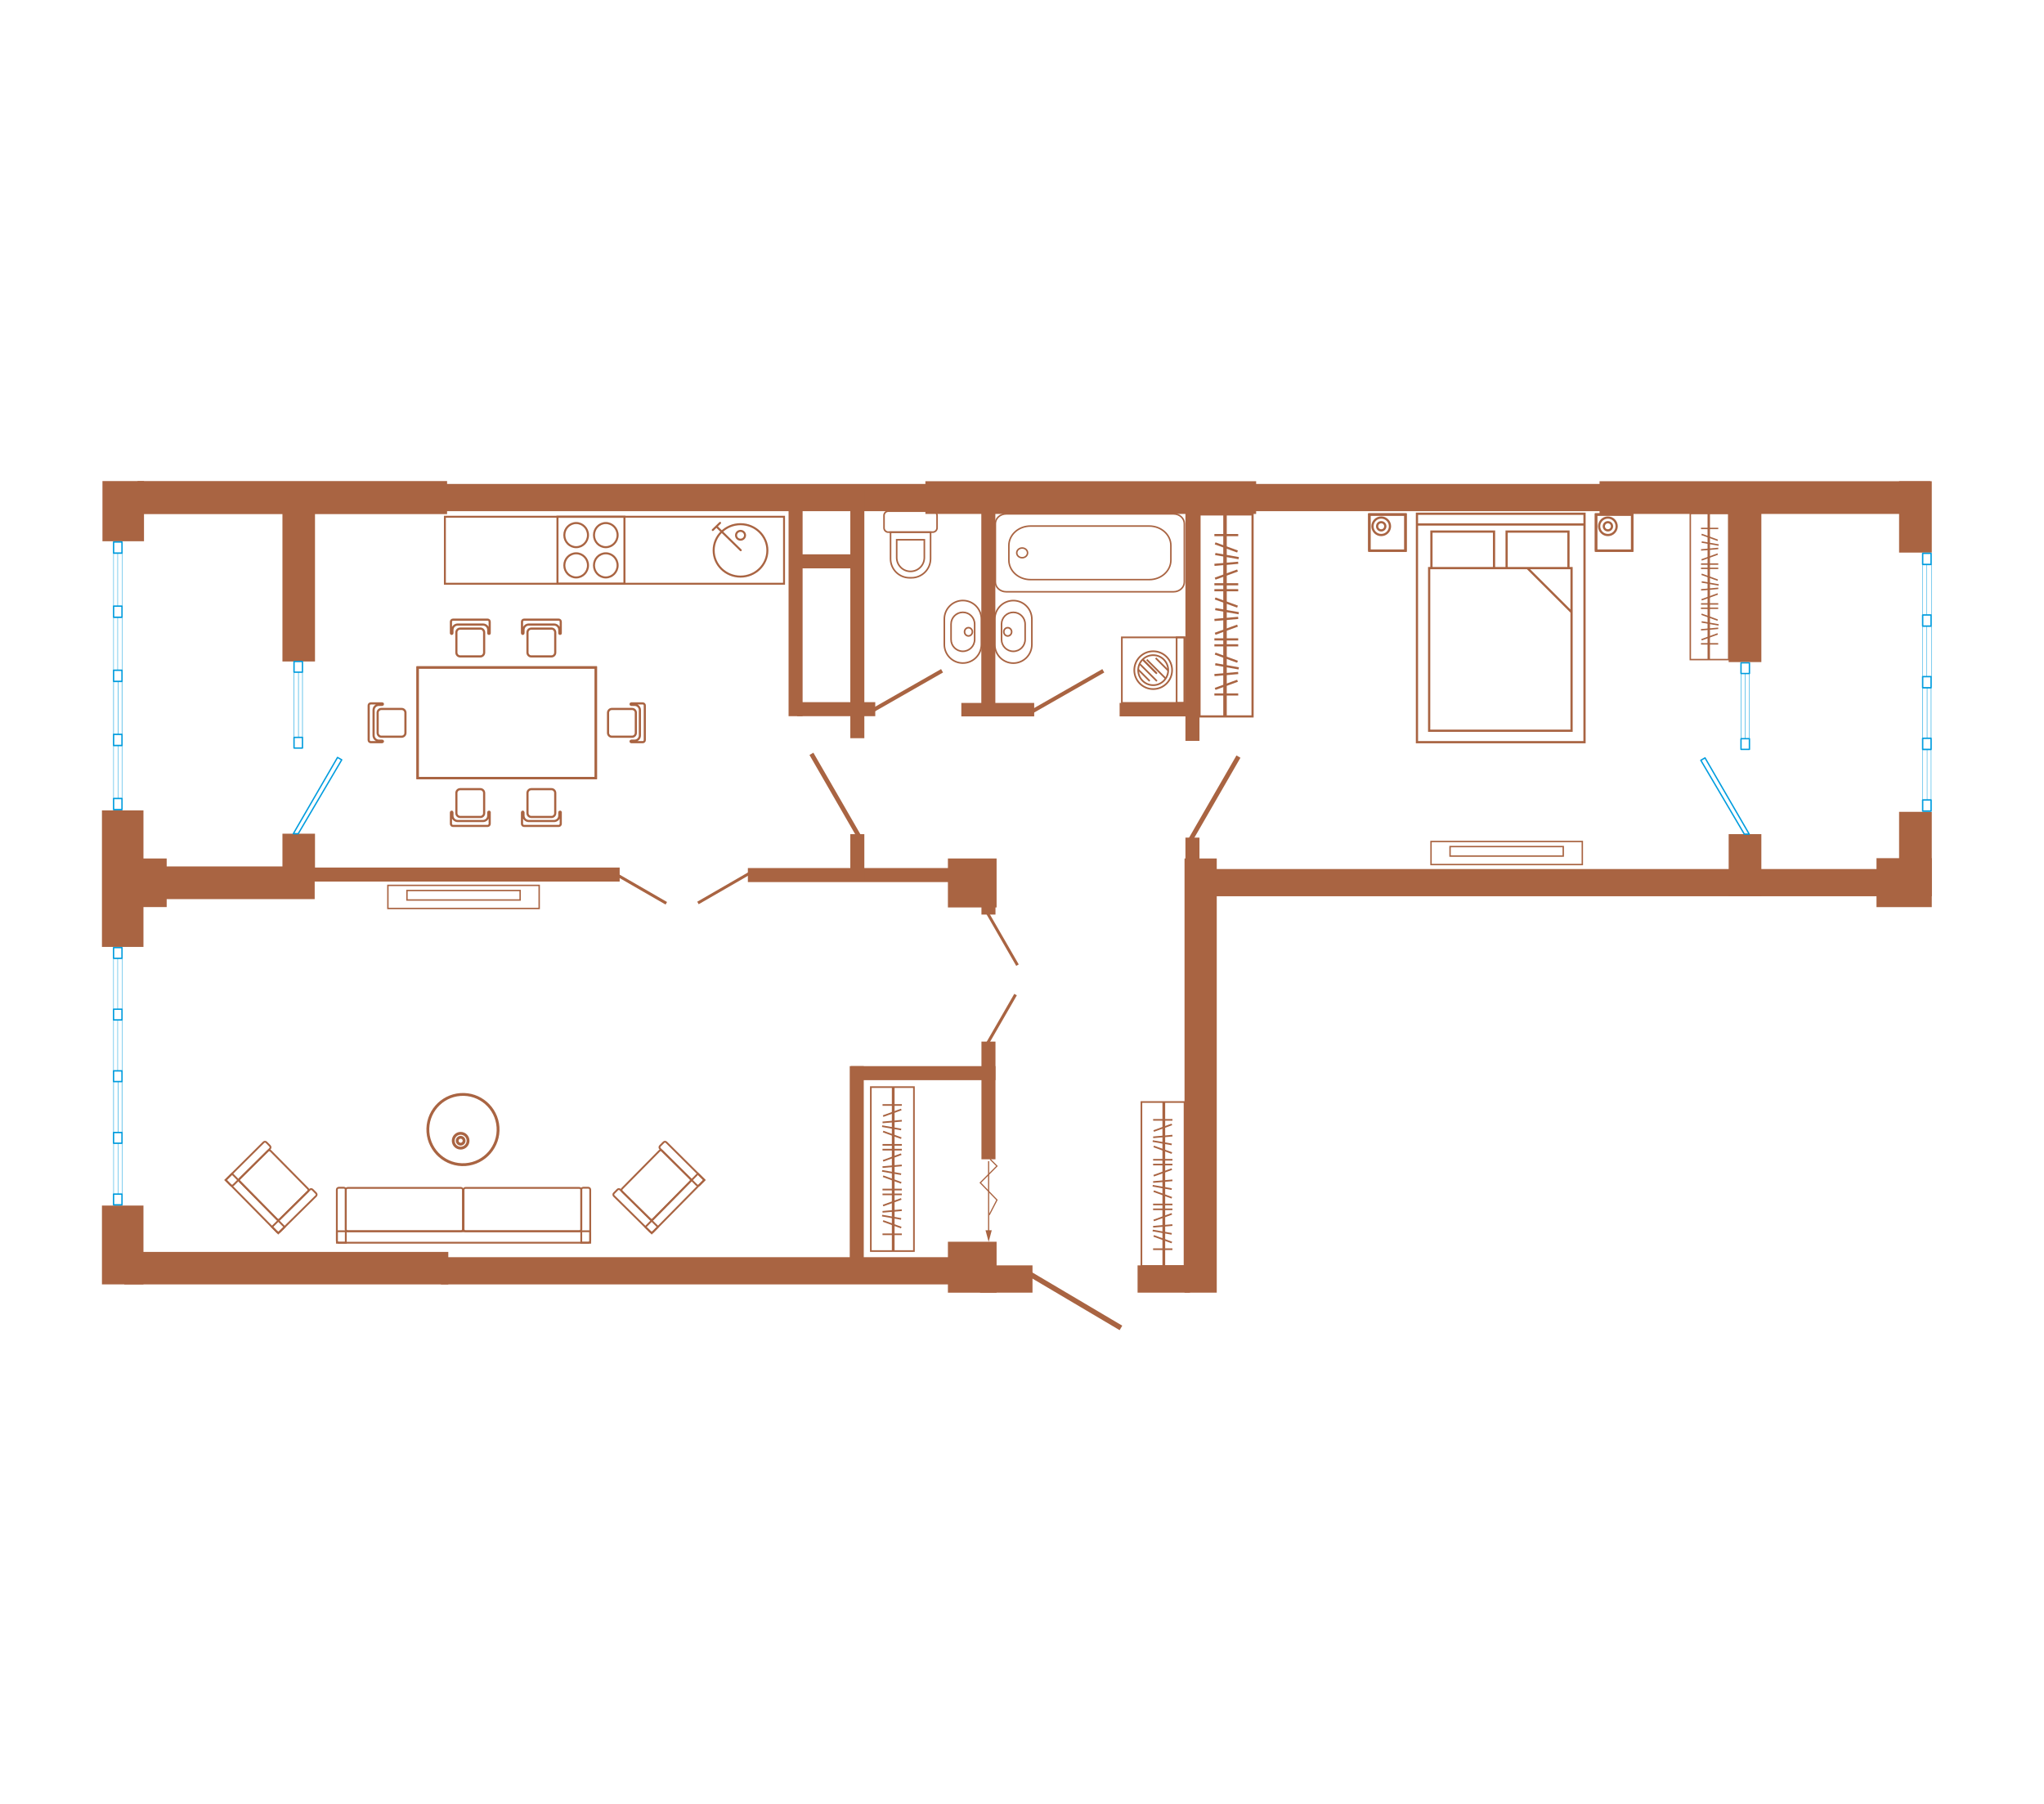 <?xml version="1.0" encoding="UTF-8"?> <svg xmlns="http://www.w3.org/2000/svg" width="1530" height="1350" viewBox="0 0 1530 1350" fill="none"> <rect width="1530" height="1350" fill="white"></rect> <g clip-path="url(#clip0_878_3030)"> <path d="M107.79 405.07L107.79 360L76.689 360L76.689 405.07L107.79 405.07Z" fill="#A96442"></path> <path d="M745.984 679.109L745.984 642.466L709.543 642.466L709.543 679.109L745.984 679.109Z" fill="#A96442"></path> <path d="M1446 678.882L1446 642.239L1404.62 642.239L1404.62 678.882L1446 678.882Z" fill="#A96442"></path> <path d="M745.984 967.421L745.984 929.285L709.543 929.285L709.543 967.421L745.984 967.421Z" fill="#A96442"></path> <path d="M107.385 708.642L107.385 606.481L76.284 606.481L76.284 708.642L107.385 708.642Z" fill="#A96442"></path> <path d="M107.385 961.221L107.385 902.208L76.284 902.208L76.284 961.221L107.385 961.221Z" fill="#A96442"></path> <path d="M124.77 678.831L124.77 642.466L90.025 642.466L90.025 678.831L124.77 678.831Z" fill="#A96442"></path> <path d="M235.788 652.842L235.788 623.917L211.418 623.917L211.418 652.842L235.788 652.842Z" fill="#A96442"></path> <path d="M235.788 495.033L235.788 370.224L211.418 370.224L211.418 495.033L235.788 495.033Z" fill="#A96442"></path> <path d="M910.777 967.396L910.777 642.466L886.66 642.466L886.66 967.396L910.777 967.396Z" fill="#A96442"></path> <path d="M772.859 967.396L772.859 946.974L733.609 946.974L733.609 967.396L772.859 967.396Z" fill="#A96442"></path> <path d="M890.759 967.396L890.759 946.974L851.51 946.974L851.51 967.396L890.759 967.396Z" fill="#A96442"></path> <path d="M334.659 384.749L334.659 360L102.931 360L102.931 384.749L334.659 384.749Z" fill="#A96442"></path> <path d="M695.549 382.548L695.549 362.176L330.863 362.176L330.863 382.548L695.549 382.548Z" fill="#A96442"></path> <path d="M1203.77 382.548L1203.77 362.176L926.214 362.176L926.214 382.548L1203.77 382.548Z" fill="#A96442"></path> <path d="M1432.26 670.733L1432.26 650.362L905.969 650.362L905.969 670.733L1432.26 670.733Z" fill="#A96442"></path> <path d="M718.678 961.221L718.678 940.85L330.078 940.85L330.078 961.221L718.678 961.221Z" fill="#A96442"></path> <path d="M745.123 808.373L745.123 797.871L636.915 797.871L636.915 808.373L745.123 808.373Z" fill="#A96442"></path> <path d="M713.592 660.13L713.592 649.628L559.807 649.628L559.807 660.13L713.592 660.13Z" fill="#A96442"></path> <path d="M463.846 659.751L463.846 649.249L233.839 649.249L233.839 659.751L463.846 659.751Z" fill="#A96442"></path> <path d="M600.777 535.978L600.777 370.578L590.275 370.578L590.275 535.978L600.777 535.978Z" fill="#A96442"></path> <path d="M640.533 425.34L640.533 414.838L596.728 414.838L596.728 425.34L640.533 425.34Z" fill="#A96442"></path> <path d="M655.16 535.979L655.16 525.477L596.728 525.477L596.728 535.979L655.16 535.979Z" fill="#A96442"></path> <path d="M646.986 552.453L646.986 366.403L636.484 366.403L636.484 552.453L646.986 552.453Z" fill="#A96442"></path> <path d="M646.986 659.371L646.986 624.271L636.484 624.271L636.484 659.371L646.986 659.371Z" fill="#A96442"></path> <path d="M646.556 948.948L646.556 797.871L636.054 797.871L636.054 948.948L646.556 948.948Z" fill="#A96442"></path> <path d="M745.148 867.589L745.148 779.499L734.646 779.499L734.646 867.589L745.148 867.589Z" fill="#A96442"></path> <path d="M897.845 650.893L897.845 626.853L887.343 626.853L887.343 650.893L897.845 650.893Z" fill="#A96442"></path> <path d="M897.845 554.452L897.845 380.22L887.343 380.22L887.343 554.452L897.845 554.452Z" fill="#A96442"></path> <path d="M745.047 528.539L745.047 380.22L734.545 380.22L734.545 528.539L745.047 528.539Z" fill="#A96442"></path> <path d="M745.148 684.449L745.148 674.276L734.646 674.276L734.646 684.449L745.148 684.449Z" fill="#A96442"></path> <path d="M892.607 536.13L892.607 526.059L838.072 526.059L838.072 536.13L892.607 536.13Z" fill="#A96442"></path> <path d="M774.124 536.13L774.124 526.059L719.589 526.059L719.589 536.13L774.124 536.13Z" fill="#A96442"></path> <path d="M335.57 961.221L335.57 936.902L93.036 936.902L93.036 961.221L335.57 961.221Z" fill="#A96442"></path> <path d="M235.56 672.884L235.56 648.413L82.281 648.413L82.281 672.884L235.56 672.884Z" fill="#A96442"></path> <path d="M940.258 384.623L940.258 360.152L692.689 360.152L692.689 384.623L940.258 384.623Z" fill="#A96442"></path> <path d="M1444.89 384.623L1444.89 360.152L1197.32 360.152L1197.32 384.623L1444.89 384.623Z" fill="#A96442"></path> <path d="M1318.43 495.489L1318.43 362.176L1293.96 362.176L1293.96 495.489L1318.43 495.489Z" fill="#A96442"></path> <path d="M1318.43 670.733L1318.43 624.246L1293.96 624.246L1293.96 670.733L1318.43 670.733Z" fill="#A96442"></path> <path d="M1446 670.759L1446 607.569L1421.53 607.569L1421.53 670.759L1446 670.759Z" fill="#A96442"></path> <path d="M1446 413.548L1446 360.152L1421.53 360.152L1421.53 413.548L1446 413.548Z" fill="#A96442"></path> <path d="M84.483 763.302L84.483 755.28C84.483 755.002 84.711 754.749 84.989 754.749L91.316 754.749C91.594 754.749 91.822 754.977 91.822 755.28L91.822 763.302C91.822 763.581 91.594 763.834 91.316 763.834L84.989 763.834C84.711 763.834 84.483 763.606 84.483 763.302ZM90.81 755.787L85.521 755.787L85.521 762.771L90.81 762.771L90.81 755.787Z" fill="#009CDE"></path> <path d="M84.483 717.195L84.483 709.173C84.483 708.895 84.711 708.642 84.989 708.642L91.316 708.642C91.594 708.642 91.822 708.869 91.822 709.173L91.822 717.195C91.822 717.473 91.594 717.726 91.316 717.726L84.989 717.726C84.711 717.726 84.483 717.499 84.483 717.195ZM90.81 709.679L85.521 709.679L85.521 716.664L90.81 716.664L90.81 709.679Z" fill="#009CDE"></path> <path d="M88.203 893.629L88.203 855.619C88.203 855.619 88.279 855.467 88.355 855.467C88.431 855.467 88.507 855.543 88.507 855.619L88.507 893.629C88.507 893.629 88.431 893.781 88.355 893.781C88.279 893.781 88.203 893.705 88.203 893.629ZM84.888 893.629L84.888 855.619C84.888 855.619 84.964 855.467 85.04 855.467C85.116 855.467 85.192 855.543 85.192 855.619L85.192 893.629C85.192 893.629 85.116 893.781 85.04 893.781C84.964 893.781 84.888 893.705 84.888 893.629ZM91.215 893.629L91.215 855.619C91.215 855.619 91.291 855.467 91.367 855.467C91.442 855.467 91.518 855.543 91.518 855.619L91.518 893.629C91.518 893.629 91.442 893.781 91.367 893.781C91.291 893.781 91.215 893.705 91.215 893.629Z" fill="#009CDE"></path> <path d="M84.483 901.677L84.483 893.654C84.483 893.376 84.711 893.123 84.989 893.123L91.316 893.123C91.594 893.123 91.822 893.351 91.822 893.654L91.822 901.677C91.822 901.955 91.594 902.208 91.316 902.208L84.989 902.208C84.711 902.208 84.483 901.98 84.483 901.677ZM90.81 894.161L85.521 894.161L85.521 901.145L90.81 901.145L90.81 894.161Z" fill="#009CDE"></path> <path d="M84.483 855.569L84.483 847.547C84.483 847.268 84.711 847.015 84.989 847.015L91.316 847.015C91.594 847.015 91.822 847.243 91.822 847.547L91.822 855.569C91.822 855.847 91.594 856.1 91.316 856.1L84.989 856.1C84.711 856.1 84.483 855.872 84.483 855.569ZM90.81 848.053L85.521 848.053L85.521 855.037L90.81 855.037L90.81 848.053Z" fill="#009CDE"></path> <path d="M84.483 809.436L84.483 801.414C84.483 801.135 84.711 800.882 84.989 800.882L91.316 800.882C91.594 800.882 91.822 801.11 91.822 801.414L91.822 809.436C91.822 809.714 91.594 809.967 91.316 809.967L84.989 809.967C84.711 809.967 84.483 809.739 84.483 809.436ZM90.81 801.92L85.521 801.92L85.521 808.904L90.81 808.904L90.81 801.92Z" fill="#009CDE"></path> <path d="M87.95 801.161L87.95 763.606C87.95 763.606 88.026 763.429 88.102 763.429C88.178 763.429 88.254 763.505 88.254 763.606L88.254 801.161C88.254 801.161 88.178 801.338 88.102 801.338C88.026 801.338 87.95 801.262 87.95 801.161ZM84.838 801.161L84.838 763.606C84.838 763.606 84.913 763.429 84.989 763.429C85.065 763.429 85.141 763.505 85.141 763.606L85.141 801.161C85.141 801.161 85.065 801.338 84.989 801.338C84.913 801.338 84.838 801.262 84.838 801.161ZM91.518 801.161L91.518 763.606C91.518 763.606 91.594 763.429 91.67 763.429C91.746 763.429 91.822 763.505 91.822 763.606L91.822 801.161C91.822 801.161 91.746 801.338 91.67 801.338C91.594 801.338 91.518 801.262 91.518 801.161Z" fill="#009CDE"></path> <path d="M87.95 755.255L87.95 717.347C87.95 717.347 88.026 717.169 88.102 717.169C88.178 717.169 88.254 717.245 88.254 717.347L88.254 755.255C88.254 755.255 88.178 755.432 88.102 755.432C88.026 755.432 87.95 755.356 87.95 755.255ZM84.838 755.255L84.838 717.372C84.838 717.372 84.913 717.195 84.989 717.195C85.065 717.195 85.141 717.271 85.141 717.372L85.141 755.255C85.141 755.255 85.065 755.432 84.989 755.432C84.913 755.432 84.838 755.356 84.838 755.255ZM91.518 755.255L91.518 717.372C91.518 717.372 91.594 717.195 91.67 717.195C91.746 717.195 91.822 717.271 91.822 717.372L91.822 755.255C91.822 755.255 91.746 755.432 91.67 755.432C91.594 755.432 91.518 755.356 91.518 755.255Z" fill="#009CDE"></path> <path d="M84.838 847.547L84.838 809.689C84.838 809.689 84.913 809.537 85.015 809.537C85.116 809.537 85.192 809.613 85.192 809.689L85.192 847.547C85.192 847.547 85.116 847.699 85.015 847.699C84.913 847.699 84.838 847.623 84.838 847.547ZM88.153 847.547L88.153 809.689C88.153 809.689 88.229 809.537 88.33 809.537C88.431 809.537 88.507 809.613 88.507 809.689L88.507 847.547C88.507 847.547 88.431 847.699 88.33 847.699C88.229 847.699 88.153 847.623 88.153 847.547ZM91.139 847.547L91.139 809.689C91.139 809.689 91.215 809.537 91.316 809.537C91.417 809.537 91.493 809.613 91.493 809.689L91.493 847.547C91.493 847.547 91.417 847.699 91.316 847.699C91.215 847.699 91.139 847.623 91.139 847.547Z" fill="#009CDE"></path> <path d="M84.508 461.958L84.508 453.607C84.508 453.303 84.736 453.076 85.015 453.076L91.316 453.076C91.594 453.076 91.822 453.329 91.822 453.607L91.822 461.958C91.822 462.262 91.594 462.49 91.316 462.49L85.015 462.49C84.736 462.49 84.508 462.236 84.508 461.958ZM90.81 454.139L85.546 454.139L85.546 461.401L90.81 461.401L90.81 454.139Z" fill="#009CDE"></path> <path d="M84.508 413.953L84.508 405.602C84.508 405.298 84.736 405.07 85.015 405.07L91.316 405.07C91.594 405.07 91.822 405.323 91.822 405.602L91.822 413.953C91.822 414.256 91.594 414.484 91.316 414.484L85.015 414.484C84.736 414.484 84.508 414.231 84.508 413.953ZM90.81 406.133L85.546 406.133L85.546 413.396L90.81 413.396L90.81 406.133Z" fill="#009CDE"></path> <path d="M88.178 597.573L88.178 558.02C88.178 558.02 88.254 557.843 88.33 557.843C88.406 557.843 88.481 557.919 88.481 558.02L88.481 597.573C88.481 597.573 88.406 597.75 88.33 597.75C88.254 597.75 88.178 597.675 88.178 597.573ZM84.863 597.573L84.863 558.02C84.863 558.02 84.939 557.843 85.014 557.843C85.09 557.843 85.166 557.919 85.166 558.02L85.166 597.573C85.166 597.573 85.09 597.75 85.014 597.75C84.939 597.75 84.863 597.675 84.863 597.573ZM91.164 597.573L91.164 558.02C91.164 558.02 91.24 557.843 91.316 557.843C91.392 557.843 91.468 557.919 91.468 558.02L91.468 597.573C91.468 597.573 91.392 597.75 91.316 597.75C91.24 597.75 91.164 597.675 91.164 597.573Z" fill="#009CDE"></path> <path d="M84.508 605.924L84.508 597.573C84.508 597.27 84.736 597.042 85.015 597.042L91.316 597.042C91.594 597.042 91.822 597.295 91.822 597.573L91.822 605.924C91.822 606.228 91.594 606.456 91.316 606.456L85.015 606.456C84.736 606.456 84.508 606.203 84.508 605.924ZM90.81 598.105L85.546 598.105L85.546 605.368L90.81 605.368L90.81 598.105Z" fill="#009CDE"></path> <path d="M84.508 557.944L84.508 549.593C84.508 549.289 84.736 549.062 85.015 549.062L91.316 549.062C91.594 549.062 91.822 549.315 91.822 549.593L91.822 557.944C91.822 558.248 91.594 558.475 91.316 558.475L85.015 558.475C84.736 558.475 84.508 558.222 84.508 557.944ZM90.81 550.124L85.546 550.124L85.546 557.387L90.81 557.387L90.81 550.124Z" fill="#009CDE"></path> <path d="M84.508 509.939L84.508 501.588C84.508 501.284 84.736 501.056 85.015 501.056L91.316 501.056C91.594 501.056 91.822 501.309 91.822 501.588L91.822 509.939C91.822 510.242 91.594 510.47 91.316 510.47L85.015 510.47C84.736 510.47 84.508 510.217 84.508 509.939ZM90.81 502.119L85.546 502.119L85.546 509.382L90.81 509.382L90.81 502.119Z" fill="#009CDE"></path> <path d="M87.95 501.334L87.95 462.262C87.95 462.262 88.026 462.084 88.102 462.084C88.178 462.084 88.254 462.16 88.254 462.262L88.254 501.334C88.254 501.334 88.178 501.511 88.102 501.511C88.026 501.511 87.95 501.435 87.95 501.334ZM84.863 501.334L84.863 462.262C84.863 462.262 84.939 462.084 85.015 462.084C85.091 462.084 85.166 462.16 85.166 462.262L85.166 501.334C85.166 501.334 85.091 501.511 85.015 501.511C84.939 501.511 84.863 501.435 84.863 501.334ZM91.518 501.334L91.518 462.262C91.518 462.262 91.594 462.084 91.67 462.084C91.746 462.084 91.822 462.16 91.822 462.262L91.822 501.334C91.822 501.334 91.746 501.511 91.67 501.511C91.594 501.511 91.518 501.435 91.518 501.334Z" fill="#009CDE"></path> <path d="M87.95 453.557L87.95 414.13C87.95 414.13 88.026 413.953 88.102 413.953C88.178 413.953 88.254 414.029 88.254 414.13L88.254 453.557C88.254 453.557 88.178 453.734 88.102 453.734C88.026 453.734 87.95 453.658 87.95 453.557ZM84.863 453.557L84.863 414.13C84.863 414.13 84.939 413.953 85.015 413.953C85.091 413.953 85.166 414.029 85.166 414.13L85.166 453.557C85.166 453.557 85.091 453.734 85.015 453.734C84.939 453.734 84.863 453.658 84.863 453.557ZM91.518 453.557L91.518 414.13C91.518 414.13 91.594 413.953 91.67 413.953C91.746 413.953 91.822 414.029 91.822 414.13L91.822 453.557C91.822 453.557 91.746 453.734 91.67 453.734C91.594 453.734 91.518 453.658 91.518 453.557Z" fill="#009CDE"></path> <path d="M84.838 549.593L84.838 510.192C84.838 510.192 84.913 510.015 85.015 510.015C85.116 510.015 85.192 510.091 85.192 510.192L85.192 549.593C85.192 549.593 85.116 549.77 85.015 549.77C84.913 549.77 84.838 549.695 84.838 549.593ZM88.153 549.593L88.153 510.192C88.153 510.192 88.229 510.015 88.33 510.015C88.431 510.015 88.507 510.091 88.507 510.192L88.507 549.593C88.507 549.593 88.431 549.77 88.33 549.77C88.229 549.77 88.153 549.695 88.153 549.593ZM91.139 549.593L91.139 510.192C91.139 510.192 91.215 510.015 91.316 510.015C91.417 510.015 91.493 510.091 91.493 510.192L91.493 549.593C91.493 549.593 91.417 549.77 91.316 549.77C91.215 549.77 91.139 549.695 91.139 549.593Z" fill="#009CDE"></path> <path d="M1438.66 468.588L1438.66 460.237C1438.66 459.933 1438.89 459.706 1439.17 459.706L1445.49 459.706C1445.77 459.706 1446 459.959 1446 460.237L1446 468.588C1446 468.892 1445.77 469.119 1445.49 469.119L1439.19 469.119C1438.91 469.119 1438.69 468.866 1438.69 468.588L1438.66 468.588ZM1444.96 460.768L1439.7 460.768L1439.7 468.031L1444.96 468.031L1444.96 460.768Z" fill="#009CDE"></path> <path d="M1438.66 422.43L1438.66 414.079C1438.66 413.775 1438.89 413.547 1439.17 413.547L1445.49 413.547C1445.77 413.547 1446 413.8 1446 414.079L1446 422.43C1446 422.733 1445.77 422.961 1445.49 422.961L1439.19 422.961C1438.91 422.961 1438.69 422.708 1438.69 422.43L1438.66 422.43ZM1444.96 414.61L1439.7 414.61L1439.7 421.873L1444.96 421.873L1444.96 414.61Z" fill="#009CDE"></path> <path d="M1442.36 598.662L1442.36 561.234C1442.36 561.234 1442.43 561.082 1442.51 561.082C1442.58 561.082 1442.66 561.158 1442.66 561.234L1442.66 598.662C1442.66 598.662 1442.58 598.813 1442.51 598.813C1442.43 598.813 1442.36 598.737 1442.36 598.662ZM1439.04 598.662L1439.04 561.234C1439.04 561.234 1439.12 561.082 1439.19 561.082C1439.27 561.082 1439.34 561.158 1439.34 561.234L1439.34 598.662C1439.34 598.662 1439.27 598.813 1439.19 598.813C1439.12 598.813 1439.04 598.737 1439.04 598.662ZM1445.34 598.662L1445.34 561.234C1445.34 561.234 1445.42 561.082 1445.49 561.082C1445.57 561.082 1445.65 561.158 1445.65 561.234L1445.65 598.662C1445.65 598.662 1445.57 598.813 1445.49 598.813C1445.42 598.813 1445.34 598.737 1445.34 598.662Z" fill="#009CDE"></path> <path d="M1438.66 607.012L1438.66 598.661C1438.66 598.358 1438.89 598.13 1439.17 598.13L1445.49 598.13C1445.77 598.13 1446 598.383 1446 598.661L1446 607.012C1446 607.316 1445.77 607.544 1445.49 607.544L1439.19 607.544C1438.91 607.544 1438.69 607.291 1438.69 607.012L1438.66 607.012ZM1444.96 599.193L1439.7 599.193L1439.7 606.456L1444.96 606.456L1444.96 599.193Z" fill="#009CDE"></path> <path d="M1438.66 560.879L1438.66 552.528C1438.66 552.225 1438.89 551.997 1439.17 551.997L1445.49 551.997C1445.77 551.997 1446 552.25 1446 552.528L1446 560.879C1446 561.183 1445.77 561.411 1445.49 561.411L1439.19 561.411C1438.91 561.411 1438.69 561.158 1438.69 560.879L1438.66 560.879ZM1444.96 553.06L1439.7 553.06L1439.7 560.323L1444.96 560.323L1444.96 553.06Z" fill="#009CDE"></path> <path d="M1438.66 514.721L1438.66 506.37C1438.66 506.067 1438.89 505.839 1439.17 505.839L1445.49 505.839C1445.77 505.839 1446 506.092 1446 506.37L1446 514.721C1446 515.025 1445.77 515.253 1445.49 515.253L1439.19 515.253C1438.91 515.253 1438.69 515 1438.69 514.721L1438.66 514.721ZM1444.96 506.902L1439.7 506.902L1439.7 514.165L1444.96 514.165L1444.96 506.902Z" fill="#009CDE"></path> <path d="M1442.13 506.446L1442.13 468.841C1442.13 468.841 1442.2 468.664 1442.28 468.664C1442.36 468.664 1442.43 468.74 1442.43 468.841L1442.43 506.446C1442.43 506.446 1442.36 506.623 1442.28 506.623C1442.2 506.623 1442.13 506.547 1442.13 506.446ZM1439.04 506.446L1439.04 468.841C1439.04 468.841 1439.12 468.664 1439.19 468.664C1439.27 468.664 1439.34 468.74 1439.34 468.841L1439.34 506.446C1439.34 506.446 1439.27 506.623 1439.19 506.623C1439.12 506.623 1439.04 506.547 1439.04 506.446ZM1445.7 506.446L1445.7 468.841C1445.7 468.841 1445.77 468.664 1445.85 468.664C1445.92 468.664 1446 468.74 1446 468.841L1446 506.446C1446 506.446 1445.92 506.623 1445.85 506.623C1445.77 506.623 1445.7 506.547 1445.7 506.446Z" fill="#009CDE"></path> <path d="M1442.13 460.035L1442.13 422.506C1442.13 422.506 1442.2 422.329 1442.28 422.329C1442.36 422.329 1442.43 422.405 1442.43 422.506L1442.43 460.035C1442.43 460.035 1442.36 460.212 1442.28 460.212C1442.2 460.212 1442.13 460.136 1442.13 460.035ZM1439.04 460.035L1439.04 422.506C1439.04 422.506 1439.12 422.329 1439.19 422.329C1439.27 422.329 1439.34 422.405 1439.34 422.506L1439.34 460.035C1439.34 460.035 1439.27 460.212 1439.19 460.212C1439.12 460.212 1439.04 460.136 1439.04 460.035ZM1445.7 460.035L1445.7 422.506C1445.7 422.506 1445.77 422.329 1445.85 422.329C1445.92 422.329 1446 422.405 1446 422.506L1446 460.035C1446 460.035 1445.92 460.212 1445.85 460.212C1445.77 460.212 1445.7 460.136 1445.7 460.035Z" fill="#009CDE"></path> <path d="M1439.02 552.351L1439.02 514.999C1439.02 514.999 1439.09 514.848 1439.19 514.848C1439.29 514.848 1439.37 514.924 1439.37 514.999L1439.37 552.351C1439.37 552.351 1439.29 552.503 1439.19 552.503C1439.09 552.503 1439.02 552.427 1439.02 552.351ZM1442.33 552.351L1442.33 514.999C1442.33 514.999 1442.41 514.848 1442.51 514.848C1442.61 514.848 1442.69 514.924 1442.69 514.999L1442.69 552.351C1442.69 552.351 1442.61 552.503 1442.51 552.503C1442.41 552.503 1442.33 552.427 1442.33 552.351ZM1445.32 552.351L1445.32 514.999C1445.32 514.999 1445.39 514.848 1445.49 514.848C1445.6 514.848 1445.67 514.924 1445.67 514.999L1445.67 552.351C1445.67 552.351 1445.6 552.503 1445.49 552.503C1445.39 552.503 1445.32 552.427 1445.32 552.351Z" fill="#009CDE"></path> <path d="M219.567 559.842L219.567 551.845C219.567 551.567 219.795 551.339 220.073 551.339L226.399 551.339C226.678 551.339 226.906 551.567 226.906 551.845L226.906 559.842C226.906 560.121 226.678 560.348 226.399 560.348L220.073 560.348C219.795 560.348 219.567 560.121 219.567 559.842ZM220.604 552.352L220.604 559.336L225.893 559.336L225.893 552.352L220.604 552.352Z" fill="#009CDE"></path> <path d="M219.567 503.055L219.567 495.058C219.567 494.78 219.794 494.552 220.073 494.552L226.399 494.552C226.678 494.552 226.906 494.78 226.906 495.058L226.906 503.055C226.906 503.333 226.678 503.561 226.399 503.561L220.073 503.561C219.794 503.561 219.567 503.333 219.567 503.055ZM220.604 495.564L220.604 502.549L225.893 502.549L225.893 495.564L220.604 495.564Z" fill="#009CDE"></path> <path d="M219.896 551.744L219.896 503.283C219.896 503.131 219.972 503.004 220.073 503.004C220.174 503.004 220.25 503.131 220.25 503.283L220.25 551.744C220.25 551.896 220.174 552.022 220.073 552.022C219.972 552.022 219.896 551.896 219.896 551.744ZM223.236 551.744L223.236 503.283C223.236 503.131 223.312 503.004 223.413 503.004C223.514 503.004 223.59 503.131 223.59 503.283L223.59 551.744C223.59 551.896 223.514 552.022 223.413 552.022C223.312 552.022 223.236 551.896 223.236 551.744ZM226.247 551.744L226.247 503.283C226.247 503.131 226.323 503.004 226.425 503.004C226.526 503.004 226.602 503.131 226.602 503.283L226.602 551.744C226.602 551.896 226.526 552.022 226.425 552.022C226.323 552.022 226.247 551.896 226.247 551.744Z" fill="#009CDE"></path> <path fill-rule="evenodd" clip-rule="evenodd" d="M522.986 676.706L561.199 654.664L561.983 651.703L521.898 674.833L522.986 676.706Z" fill="#A96442"></path> <path fill-rule="evenodd" clip-rule="evenodd" d="M498.212 676.958L459.215 654.486L458.405 651.45L499.3 675.035L498.212 676.958Z" fill="#A96442"></path> <path fill-rule="evenodd" clip-rule="evenodd" d="M762.559 721.75L740.518 683.538L737.557 682.728L760.686 722.838L762.559 721.75Z" fill="#A96442"></path> <path fill-rule="evenodd" clip-rule="evenodd" d="M761.142 744.88L738.67 783.876L735.633 784.686L759.219 743.766L761.142 744.88Z" fill="#A96442"></path> <path fill-rule="evenodd" clip-rule="evenodd" d="M928.516 567.08L893.391 628.017L888.659 629.282L925.53 565.359L928.516 567.08Z" fill="#A96442"></path> <path fill-rule="evenodd" clip-rule="evenodd" d="M825.141 500.727L773.061 530.462L771.948 534.485L826.583 503.283L825.141 500.727Z" fill="#A96442"></path> <path fill-rule="evenodd" clip-rule="evenodd" d="M704.431 500.727L652.326 530.462L651.238 534.485L705.874 503.283L704.431 500.727Z" fill="#A96442"></path> <path fill-rule="evenodd" clip-rule="evenodd" d="M838.072 995.461L769.619 954.971L768.228 949.606L840.046 992.095L838.072 995.461Z" fill="#A96442"></path> <path fill-rule="evenodd" clip-rule="evenodd" d="M605.915 565.004L640.508 624.979L645.139 626.245L608.85 563.309L605.915 565.004Z" fill="#A96442"></path> <path d="M586.884 436.854L586.884 386.723L333.014 386.723L333.014 436.854L586.884 436.854Z" stroke="#A96442" stroke-width="1.442" stroke-miterlimit="10"></path> <path fill-rule="evenodd" clip-rule="evenodd" d="M444.614 400.464C444.614 405.475 448.587 409.498 453.446 409.498C458.304 409.498 462.303 405.449 462.303 400.464C462.303 395.479 458.33 391.43 453.446 391.43C448.562 391.43 444.614 395.479 444.614 400.464Z" stroke="#A96442" stroke-width="1.518" stroke-miterlimit="22.93"></path> <path fill-rule="evenodd" clip-rule="evenodd" d="M444.614 423.113C444.614 428.123 448.587 432.147 453.446 432.147C458.304 432.147 462.303 428.123 462.303 423.113C462.303 418.102 458.33 414.079 453.446 414.079C448.562 414.079 444.614 418.128 444.614 423.113Z" stroke="#A96442" stroke-width="1.518" stroke-miterlimit="22.93"></path> <path fill-rule="evenodd" clip-rule="evenodd" d="M422.42 400.464C422.42 405.475 426.393 409.498 431.277 409.498C436.161 409.498 440.135 405.449 440.135 400.464C440.135 395.479 436.161 391.43 431.277 391.43C426.393 391.43 422.42 395.479 422.42 400.464Z" stroke="#A96442" stroke-width="1.518" stroke-miterlimit="22.93"></path> <path fill-rule="evenodd" clip-rule="evenodd" d="M422.42 423.113C422.42 428.123 426.393 432.147 431.277 432.147C436.161 432.147 440.135 428.123 440.135 423.113C440.135 418.102 436.161 414.079 431.277 414.079C426.393 414.079 422.42 418.128 422.42 423.113Z" stroke="#A96442" stroke-width="1.518" stroke-miterlimit="22.93"></path> <path fill-rule="evenodd" clip-rule="evenodd" d="M557.681 400.591C557.681 402.388 556.188 403.881 554.316 403.881C552.443 403.881 550.95 402.413 550.95 400.591C550.95 398.769 552.443 397.301 554.316 397.301C556.188 397.301 557.681 398.794 557.681 400.591ZM574.409 411.903C574.409 422.734 565.425 431.515 554.29 431.515C543.156 431.515 534.197 422.734 534.197 411.903C534.197 401.072 543.181 392.291 554.29 392.291C565.4 392.291 574.409 401.097 574.409 411.903Z" stroke="#A96442" stroke-width="1.518" stroke-miterlimit="22.93"></path> <path d="M554.468 411.751L536.272 393.986M536.272 393.986L539.005 391.329M536.272 393.986L533.539 396.643" stroke="#A96442" stroke-width="1.518" stroke-miterlimit="22.93" stroke-linecap="round"></path> <path d="M467.415 436.854L467.415 386.723L417.283 386.723L417.283 436.854L467.415 436.854Z" stroke="#A96442" stroke-width="1.518" stroke-miterlimit="10"></path> <path d="M446.031 582.314L446.031 499.487L312.617 499.487L312.617 582.314L446.031 582.314Z" stroke="#A96442" stroke-width="1.62" stroke-miterlimit="22.93"></path> <path d="M446.031 582.314L446.031 499.487L312.617 499.487L312.617 582.314L446.031 582.314Z" stroke="#A96442" stroke-width="1.62" stroke-miterlimit="10"></path> <path d="M446.031 582.314L446.031 499.487L312.617 499.487L312.617 582.314L446.031 582.314Z" stroke="#A96442" stroke-width="1.62" stroke-miterlimit="22.93"></path> <path fill-rule="evenodd" clip-rule="evenodd" d="M412.804 611.39L397.696 611.39C396.127 611.39 394.836 610.125 394.836 608.556L394.836 593.448C394.836 591.879 396.102 590.589 397.671 590.589L412.778 590.589C414.347 590.589 415.613 591.879 415.613 593.448L415.613 608.556C415.613 610.125 414.347 611.416 412.753 611.416L412.804 611.39Z" stroke="#A96442" stroke-width="1.62" stroke-linecap="round" stroke-linejoin="round"></path> <path fill-rule="evenodd" clip-rule="evenodd" d="M419.738 607.974L419.738 616.553C419.738 617.413 419.054 618.097 418.194 618.097L392.28 618.097C391.42 618.097 390.737 617.413 390.737 616.553L390.737 607.974C390.737 607.671 390.99 607.417 391.294 607.417C391.597 607.417 391.85 607.671 391.85 607.974L391.85 610.48C391.85 612.656 393.622 614.427 395.798 614.427L414.727 614.427C416.903 614.427 418.675 612.656 418.675 610.48L418.675 607.974C418.675 607.671 418.928 607.417 419.231 607.417C419.535 607.417 419.788 607.671 419.788 607.974L419.738 607.974Z" stroke="#A96442" stroke-width="1.62" stroke-linecap="round" stroke-linejoin="round"></path> <path fill-rule="evenodd" clip-rule="evenodd" d="M359.585 611.39L344.477 611.39C342.908 611.39 341.618 610.125 341.618 608.556L341.618 593.448C341.618 591.879 342.883 590.589 344.452 590.589L359.56 590.589C361.129 590.589 362.394 591.879 362.394 593.448L362.394 608.556C362.394 610.125 361.129 611.416 359.534 611.416L359.585 611.39Z" stroke="#A96442" stroke-width="1.62" stroke-linecap="round" stroke-linejoin="round"></path> <path fill-rule="evenodd" clip-rule="evenodd" d="M366.544 607.974L366.544 616.553C366.544 617.413 365.861 618.097 365.001 618.097L339.087 618.097C338.227 618.097 337.544 617.413 337.544 616.553L337.544 607.974C337.544 607.671 337.797 607.417 338.1 607.417C338.404 607.417 338.657 607.671 338.657 607.974L338.657 610.48C338.657 612.656 340.429 614.427 342.605 614.427L361.534 614.427C363.71 614.427 365.481 612.656 365.481 610.48L365.481 607.974C365.481 607.671 365.735 607.417 366.038 607.417C366.342 607.417 366.595 607.671 366.595 607.974L366.544 607.974Z" stroke="#A96442" stroke-width="1.62" stroke-linecap="round" stroke-linejoin="round"></path> <path fill-rule="evenodd" clip-rule="evenodd" d="M412.804 470.435L397.696 470.435C396.127 470.435 394.836 471.701 394.836 473.27L394.836 488.377C394.836 489.946 396.102 491.237 397.671 491.237L412.778 491.237C414.347 491.237 415.613 489.946 415.613 488.377L415.613 473.27C415.613 471.701 414.347 470.41 412.753 470.41L412.804 470.435Z" stroke="#A96442" stroke-width="1.62" stroke-linecap="round" stroke-linejoin="round"></path> <path fill-rule="evenodd" clip-rule="evenodd" d="M419.738 473.852L419.738 465.273C419.738 464.413 419.054 463.729 418.194 463.729L392.281 463.729C391.42 463.729 390.737 464.413 390.737 465.273L390.737 473.852C390.737 474.156 390.99 474.409 391.294 474.409C391.597 474.409 391.85 474.156 391.85 473.852L391.85 471.347C391.85 469.17 393.622 467.399 395.798 467.399L414.727 467.399C416.903 467.399 418.675 469.17 418.675 471.347L418.675 473.852C418.675 474.156 418.928 474.409 419.232 474.409C419.535 474.409 419.788 474.156 419.788 473.852L419.738 473.852Z" stroke="#A96442" stroke-width="1.62" stroke-linecap="round" stroke-linejoin="round"></path> <path fill-rule="evenodd" clip-rule="evenodd" d="M359.585 470.435L344.477 470.435C342.908 470.435 341.618 471.701 341.618 473.27L341.618 488.377C341.618 489.946 342.883 491.237 344.452 491.237L359.56 491.237C361.129 491.237 362.394 489.946 362.394 488.377L362.394 473.27C362.394 471.701 361.129 470.41 359.534 470.41L359.585 470.435Z" stroke="#A96442" stroke-width="1.62" stroke-linecap="round" stroke-linejoin="round"></path> <path fill-rule="evenodd" clip-rule="evenodd" d="M366.544 473.852L366.544 465.273C366.544 464.413 365.861 463.729 365.001 463.729L339.087 463.729C338.227 463.729 337.544 464.413 337.544 465.273L337.544 473.852C337.544 474.156 337.797 474.409 338.1 474.409C338.404 474.409 338.657 474.156 338.657 473.852L338.657 471.347C338.657 469.17 340.428 467.399 342.605 467.399L361.534 467.399C363.71 467.399 365.481 469.17 365.481 471.347L365.481 473.852C365.481 474.156 365.734 474.409 366.038 474.409C366.342 474.409 366.595 474.156 366.595 473.852L366.544 473.852Z" stroke="#A96442" stroke-width="1.62" stroke-linecap="round" stroke-linejoin="round"></path> <path fill-rule="evenodd" clip-rule="evenodd" d="M475.942 533.372L475.942 548.48C475.942 550.049 474.677 551.339 473.108 551.339L458 551.339C456.431 551.339 455.14 550.074 455.14 548.505L455.14 533.397C455.14 531.828 456.431 530.563 458 530.563L473.108 530.563C474.677 530.563 475.967 531.828 475.967 533.423L475.942 533.372Z" stroke="#A96442" stroke-width="1.62" stroke-linecap="round" stroke-linejoin="round"></path> <path fill-rule="evenodd" clip-rule="evenodd" d="M472.526 526.413L481.105 526.413C481.965 526.413 482.648 527.096 482.648 527.956L482.648 553.87C482.648 554.73 481.965 555.413 481.105 555.413L472.526 555.413C472.222 555.413 471.969 555.16 471.969 554.857C471.969 554.553 472.222 554.3 472.526 554.3L475.031 554.3C477.208 554.3 478.979 552.528 478.979 550.352L478.979 531.423C478.979 529.247 477.208 527.501 475.031 527.501L472.526 527.501C472.222 527.501 471.969 527.248 471.969 526.944C471.969 526.64 472.222 526.387 472.526 526.387L472.526 526.413Z" stroke="#A96442" stroke-width="1.62" stroke-linecap="round" stroke-linejoin="round"></path> <path fill-rule="evenodd" clip-rule="evenodd" d="M282.68 533.372L282.68 548.48C282.68 550.049 283.946 551.339 285.515 551.339L300.622 551.339C302.191 551.339 303.482 550.074 303.482 548.505L303.482 533.397C303.482 531.828 302.191 530.563 300.622 530.563L285.515 530.563C283.946 530.563 282.655 531.828 282.655 533.423L282.68 533.372Z" stroke="#A96442" stroke-width="1.62" stroke-linecap="round" stroke-linejoin="round"></path> <path fill-rule="evenodd" clip-rule="evenodd" d="M286.096 526.413L277.518 526.413C276.657 526.413 275.974 527.096 275.974 527.956L275.974 553.87C275.974 554.73 276.657 555.413 277.518 555.413L286.096 555.413C286.4 555.413 286.653 555.16 286.653 554.857C286.653 554.553 286.4 554.3 286.096 554.3L283.591 554.3C281.415 554.3 279.643 552.528 279.643 550.352L279.643 531.423C279.643 529.247 281.415 527.501 283.591 527.501L286.096 527.501C286.4 527.501 286.653 527.248 286.653 526.944C286.653 526.64 286.4 526.387 286.096 526.387L286.096 526.413Z" stroke="#A96442" stroke-width="1.62" stroke-linecap="round" stroke-linejoin="round"></path> <path fill-rule="evenodd" clip-rule="evenodd" d="M753.145 442.878C748.691 442.878 745.072 439.613 745.072 435.589L745.072 391.886C745.072 387.862 748.691 384.598 753.145 384.598L878.435 384.598C882.915 384.598 886.508 387.862 886.508 391.886L886.508 435.589C886.508 439.613 882.889 442.878 878.435 442.878L753.145 442.878Z" stroke="#A96442" stroke-width="1.139" stroke-miterlimit="22.93"></path> <path fill-rule="evenodd" clip-rule="evenodd" d="M771.34 433.767C762.407 433.767 755.169 427.238 755.169 419.191L755.169 408.259C755.169 400.212 762.407 393.683 771.34 393.683L860.265 393.683C869.199 393.683 876.436 400.212 876.436 408.259L876.436 419.191C876.436 427.238 869.199 433.767 860.265 433.767L771.34 433.767Z" stroke="#A96442" stroke-width="1.139" stroke-miterlimit="22.93"></path> <path fill-rule="evenodd" clip-rule="evenodd" d="M765.115 410.106C767.342 410.106 769.164 411.726 769.164 413.75C769.164 415.775 767.342 417.394 765.115 417.394C762.888 417.394 761.066 415.775 761.066 413.75C761.066 411.726 762.888 410.106 765.115 410.106Z" stroke="#A96442" stroke-width="1.139" stroke-miterlimit="22.93"></path> <path fill-rule="evenodd" clip-rule="evenodd" d="M664.953 398.238L698.18 398.238C699.977 398.238 701.419 396.795 701.419 395.024L701.419 385.787C701.419 384.016 699.977 382.548 698.18 382.548L664.953 382.548C663.182 382.548 661.714 383.99 661.714 385.787L661.714 395.024C661.714 396.82 663.157 398.263 664.953 398.263L664.953 398.238Z" stroke="#A96442" stroke-width="1.189" stroke-miterlimit="22.93"></path> <path fill-rule="evenodd" clip-rule="evenodd" d="M680.846 432.401L682.263 432.401C690.158 432.401 696.561 425.998 696.561 418.103L696.561 398.263L666.598 398.263L666.598 418.103C666.573 425.998 672.95 432.401 680.871 432.401L680.846 432.401Z" stroke="#A96442" stroke-width="1.189" stroke-miterlimit="22.93"></path> <path fill-rule="evenodd" clip-rule="evenodd" d="M691.905 417.268L691.905 403.957L671.204 403.957L671.204 417.268C671.204 422.987 675.835 427.618 681.554 427.618C687.274 427.618 691.905 422.987 691.905 417.268Z" stroke="#A96442" stroke-width="1.189" stroke-miterlimit="22.93"></path> <path fill-rule="evenodd" clip-rule="evenodd" d="M757.245 472.84C757.245 474.586 755.904 475.952 754.309 475.952C752.715 475.952 751.374 474.586 751.374 472.84C751.374 471.094 752.715 469.752 754.309 469.752C755.904 469.752 757.245 471.119 757.245 472.84ZM758.51 487.441C753.626 487.441 749.678 483.494 749.678 478.61L749.678 467.095C749.678 462.211 753.626 458.264 758.51 458.264C763.394 458.264 767.342 462.211 767.342 467.095L767.342 478.61C767.342 483.468 763.394 487.441 758.51 487.441ZM758.51 496.273C750.842 496.273 744.643 490.048 744.643 482.406L744.643 463.325C744.643 455.657 750.868 449.457 758.51 449.457C766.178 449.457 772.378 455.682 772.378 463.325L772.378 482.406C772.378 490.073 766.153 496.273 758.51 496.273Z" stroke="#A96442" stroke-width="1.189" stroke-miterlimit="22.93"></path> <path fill-rule="evenodd" clip-rule="evenodd" d="M721.993 472.84C721.993 471.094 723.335 469.728 724.929 469.728C726.523 469.728 727.865 471.094 727.865 472.84C727.865 474.586 726.523 475.927 724.929 475.927C723.335 475.927 721.993 474.561 721.993 472.84ZM720.728 458.239C725.612 458.239 729.56 462.186 729.56 467.07L729.56 478.585C729.56 483.469 725.612 487.416 720.728 487.416C715.844 487.416 711.896 483.469 711.896 478.585L711.896 467.07C711.896 462.212 715.844 458.239 720.728 458.239ZM720.728 449.407C728.396 449.407 734.596 455.632 734.596 463.274L734.596 482.355C734.596 490.023 728.371 496.223 720.728 496.223C713.06 496.223 706.861 489.998 706.861 482.355L706.861 463.274C706.861 455.607 713.086 449.407 720.728 449.407Z" stroke="#A96442" stroke-width="1.189" stroke-miterlimit="22.93"></path> <path d="M886.635 526.058L886.635 476.99L839.743 476.99L839.743 526.058L886.635 526.058Z" stroke="#A96442" stroke-width="1.265" stroke-miterlimit="22.93"></path> <path d="M886.635 526.058L886.635 476.99L880.738 476.99L880.738 526.058L886.635 526.058Z" stroke="#A96442" stroke-width="1.265" stroke-miterlimit="22.93"></path> <path d="M849.055 501.537C849.055 509.349 855.389 515.683 863.201 515.683C871.014 515.683 877.347 509.349 877.347 501.537C877.347 493.724 871.014 487.391 863.201 487.391C855.389 487.391 849.055 493.724 849.055 501.537Z" stroke="#A96442" stroke-width="1.265" stroke-miterlimit="22.93"></path> <path fill-rule="evenodd" clip-rule="evenodd" d="M874.437 501.537C874.437 507.711 869.401 512.773 863.201 512.773C857.001 512.773 851.965 507.737 851.965 501.537C851.965 495.337 857.001 490.301 863.201 490.301C869.401 490.301 874.437 495.337 874.437 501.537Z" stroke="#A96442" stroke-width="1.265" stroke-miterlimit="22.93"></path> <path d="M855.331 493.515L865.985 504.143" stroke="#A96442" stroke-width="1.265" stroke-miterlimit="22.93"></path> <path d="M865.074 492.477L874.286 501.688" stroke="#A96442" stroke-width="1.265" stroke-miterlimit="22.93"></path> <path d="M872.539 507.787L858.393 493.641" stroke="#A96442" stroke-width="1.265" stroke-miterlimit="22.93"></path> <path d="M855.331 493.515L865.504 503.662" stroke="#A96442" stroke-width="1.265" stroke-miterlimit="22.93"></path> <path d="M853.003 496.779L865.985 509.736" stroke="#A96442" stroke-width="1.265" stroke-miterlimit="22.93"></path> <path d="M851.966 501.081L860.595 509.685" stroke="#A96442" stroke-width="1.265" stroke-miterlimit="22.93"></path> <path d="M1221.71 412.08L1221.71 385.027L1194.66 385.027L1194.66 412.08L1221.71 412.08Z" fill="white" stroke="#A96442" stroke-width="1.67" stroke-miterlimit="22.93"></path> <path d="M1221.71 412.08L1221.71 385.027L1194.66 385.027L1194.66 412.08L1221.71 412.08Z" stroke="#A96442" stroke-width="1.67" stroke-miterlimit="10"></path> <path fill-rule="evenodd" clip-rule="evenodd" d="M1194.69 412.054L1221.74 412.054L1221.74 385.027L1194.69 385.027L1194.69 412.08L1194.69 412.054ZM1203.57 396.921C1201.87 396.921 1200.51 395.555 1200.51 393.859C1200.51 392.164 1201.87 390.797 1203.57 390.797C1205.26 390.797 1206.63 392.164 1206.63 393.859C1206.63 395.555 1205.26 396.921 1203.57 396.921ZM1203.57 400.413C1207.19 400.413 1210.12 397.478 1210.12 393.859C1210.12 390.24 1207.19 387.305 1203.57 387.305C1199.95 387.305 1197.01 390.24 1197.01 393.859C1197.01 397.478 1199.95 400.413 1203.57 400.413Z" stroke="#A96442" stroke-width="1.67" stroke-miterlimit="22.93"></path> <path d="M1052.06 412.08L1052.06 385.027L1025.01 385.027L1025.01 412.08L1052.06 412.08Z" fill="white" stroke="#A96442" stroke-width="1.67" stroke-miterlimit="22.93"></path> <path d="M1052.06 412.08L1052.06 385.027L1025.01 385.027L1025.01 412.08L1052.06 412.08Z" stroke="#A96442" stroke-width="1.67" stroke-miterlimit="10"></path> <path fill-rule="evenodd" clip-rule="evenodd" d="M1025.01 412.054L1052.06 412.054L1052.06 385.027L1025.01 385.027L1025.01 412.08L1025.01 412.054ZM1033.89 396.921C1032.2 396.921 1030.83 395.555 1030.83 393.859C1030.83 392.164 1032.2 390.797 1033.89 390.797C1035.59 390.797 1036.95 392.164 1036.95 393.859C1036.95 395.555 1035.59 396.921 1033.89 396.921ZM1033.89 400.413C1037.51 400.413 1040.45 397.478 1040.45 393.859C1040.45 390.24 1037.51 387.305 1033.89 387.305C1030.27 387.305 1027.34 390.24 1027.34 393.859C1027.34 397.478 1030.27 400.413 1033.89 400.413Z" stroke="#A96442" stroke-width="1.67" stroke-miterlimit="22.93"></path> <path fill-rule="evenodd" clip-rule="evenodd" d="M1143.31 425.138L1176.36 425.138L1176.36 458.111L1143.31 425.138ZM1069.77 425.138L1069.77 546.86L1176.36 546.86L1176.36 425.138L1069.77 425.138ZM1186.06 392.518L1060.64 392.518L1060.64 555.439L1186.06 555.439L1186.06 392.518ZM1060.64 392.518L1060.64 384.496L1186.06 384.496L1186.06 392.518L1060.64 392.518ZM1127.75 397.832L1127.75 425.163L1174.04 425.163L1174.04 397.832L1127.75 397.832ZM1118.34 397.832L1118.34 425.163L1071.47 425.163L1071.47 397.832L1118.34 397.832Z" fill="white"></path> <path d="M1176.36 425.138L1143.31 425.138L1176.36 458.111L1176.36 425.138ZM1176.36 425.138L1176.36 546.86L1069.77 546.86L1069.77 425.138L1176.36 425.138ZM1186.06 392.518L1060.64 392.518M1186.06 392.518L1186.06 555.439L1060.64 555.439L1060.64 392.518M1186.06 392.518L1186.06 384.496L1060.64 384.496L1060.64 392.518M1127.75 397.832L1127.75 425.163L1174.04 425.163L1174.04 397.832L1127.75 397.832ZM1118.34 397.832L1118.34 425.163L1071.47 425.163L1071.47 397.832L1118.34 397.832Z" stroke="#A96442" stroke-width="1.67" stroke-miterlimit="22.93"></path> <path d="M441.805 930.019L441.805 921.44L252.186 921.44L252.186 930.019L441.805 930.019Z" stroke="#A96442" stroke-width="1.367" stroke-miterlimit="22.93"></path> <path fill-rule="evenodd" clip-rule="evenodd" d="M435.124 930.019L440.362 930.019C441.147 930.019 441.805 929.387 441.805 928.602L441.805 890.314C441.805 889.53 441.172 888.872 440.362 888.872L436.541 888.872C435.757 888.872 435.099 889.504 435.099 890.314L435.099 930.019L435.124 930.019Z" stroke="#A96442" stroke-width="1.367" stroke-miterlimit="22.93"></path> <path fill-rule="evenodd" clip-rule="evenodd" d="M253.604 930.019L258.842 930.019L258.842 890.314C258.842 889.53 258.209 888.872 257.399 888.872L253.578 888.872C252.794 888.872 252.136 889.504 252.136 890.314L252.136 928.602C252.136 929.387 252.768 930.019 253.578 930.019L253.604 930.019Z" stroke="#A96442" stroke-width="1.367" stroke-miterlimit="22.93"></path> <path fill-rule="evenodd" clip-rule="evenodd" d="M260.31 921.44L345.034 921.44C345.844 921.44 346.502 920.808 346.502 919.998L346.502 890.441C346.502 889.656 345.844 888.998 345.034 888.998L260.284 888.998C259.475 888.998 258.817 889.631 258.817 890.441L258.817 919.998C258.817 920.782 259.475 921.44 260.284 921.44L260.31 921.44Z" stroke="#A96442" stroke-width="1.367" stroke-miterlimit="22.93"></path> <path fill-rule="evenodd" clip-rule="evenodd" d="M348.476 921.44L433.631 921.44C434.466 921.44 435.124 920.808 435.124 919.998L435.124 890.441C435.124 889.656 434.441 888.998 433.631 888.998L348.476 888.998C347.641 888.998 346.983 889.631 346.983 890.441L346.983 919.998C346.983 920.782 347.666 921.44 348.476 921.44Z" stroke="#A96442" stroke-width="1.367" stroke-miterlimit="22.93"></path> <path d="M213.045 918.274L173.705 878.38L168.948 883.071L208.288 922.964L213.045 918.274Z" stroke="#A96442" stroke-width="1.367" stroke-miterlimit="22.93"></path> <path fill-rule="evenodd" clip-rule="evenodd" d="M207.293 921.922L203.624 918.176L231.891 890.289C232.448 889.732 233.359 889.732 233.915 890.289L236.598 892.997C237.155 893.554 237.155 894.465 236.598 895.021L209.343 921.896C208.786 922.453 207.875 922.453 207.319 921.896L207.293 921.922Z" stroke="#A96442" stroke-width="1.367" stroke-miterlimit="22.93"></path> <path fill-rule="evenodd" clip-rule="evenodd" d="M172.573 886.873L168.853 883.127L197.323 854.86C197.88 854.304 198.791 854.304 199.373 854.86L202.08 857.593C202.637 858.15 202.637 859.087 202.08 859.643L174.649 886.898C174.092 887.455 173.181 887.455 172.599 886.898L172.573 886.873Z" stroke="#A96442" stroke-width="1.367" stroke-miterlimit="22.93"></path> <path fill-rule="evenodd" clip-rule="evenodd" d="M207.344 912.482L179.381 884.139C178.824 883.583 178.824 882.672 179.381 882.115L200.537 861.263C201.093 860.706 202.004 860.706 202.561 861.263L230.524 889.606C231.081 890.162 231.081 891.073 230.524 891.63L209.368 912.482C208.812 913.039 207.901 913.039 207.344 912.482Z" stroke="#A96442" stroke-width="1.367" stroke-miterlimit="22.93"></path> <path d="M320.314 847.195C321.345 861.68 333.922 872.587 348.407 871.556C362.891 870.525 373.798 857.948 372.767 843.463C371.737 828.978 359.159 818.072 344.675 819.102C330.19 820.133 319.283 832.711 320.314 847.195Z" stroke="#A96442" stroke-width="2.126" stroke-miterlimit="22.93"></path> <path fill-rule="evenodd" clip-rule="evenodd" d="M347.388 853.696C347.388 852.279 346.224 851.115 344.807 851.115C343.39 851.115 342.225 852.279 342.225 853.696C342.225 855.113 343.39 856.277 344.807 856.277C346.224 856.277 347.388 855.113 347.388 853.696ZM350.349 853.696C350.349 856.758 347.869 859.238 344.807 859.238C341.745 859.238 339.265 856.758 339.265 853.696C339.265 850.634 341.745 848.154 344.807 848.154C347.869 848.154 350.349 850.634 350.349 853.696Z" stroke="#A96442" stroke-width="2.126" stroke-miterlimit="22.93"></path> <path fill-rule="evenodd" clip-rule="evenodd" d="M223.236 623.917L255.805 568.623L252.642 566.852L219.567 623.917L223.236 623.917Z" stroke="#009CDE" stroke-width="1.012" stroke-linecap="round" stroke-linejoin="round"></path> <path d="M1309.52 561.335L1303.2 561.335C1302.92 561.335 1302.69 561.107 1302.69 560.829L1302.69 552.832C1302.69 552.553 1302.92 552.326 1303.2 552.326L1309.52 552.326C1309.8 552.326 1310.03 552.553 1310.03 552.832L1310.03 560.829C1310.03 561.107 1309.8 561.335 1309.52 561.335ZM1303.7 553.338L1303.7 560.322L1308.99 560.322L1308.99 553.338L1303.7 553.338Z" fill="#009CDE"></path> <path d="M1309.52 504.548L1303.2 504.548C1302.92 504.548 1302.69 504.32 1302.69 504.042L1302.69 496.045C1302.69 495.767 1302.92 495.539 1303.2 495.539L1309.52 495.539C1309.8 495.539 1310.03 495.767 1310.03 496.045L1310.03 504.042C1310.03 504.32 1309.8 504.548 1309.52 504.548ZM1303.7 496.551L1303.7 503.536L1308.99 503.536L1308.99 496.551L1303.7 496.551Z" fill="#009CDE"></path> <path d="M1309.52 552.984C1309.52 552.984 1309.35 552.857 1309.35 552.705L1309.35 504.244C1309.35 504.092 1309.42 503.966 1309.52 503.966C1309.63 503.966 1309.7 504.092 1309.7 504.244L1309.7 552.705C1309.7 552.857 1309.63 552.984 1309.52 552.984ZM1306.18 552.984C1306.18 552.984 1306.01 552.857 1306.01 552.705L1306.01 504.244C1306.01 504.092 1306.08 503.966 1306.18 503.966C1306.29 503.966 1306.36 504.092 1306.36 504.244L1306.36 552.705C1306.36 552.857 1306.29 552.984 1306.18 552.984ZM1303.17 552.984C1303.17 552.984 1303 552.857 1303 552.705L1303 504.244C1303 504.092 1303.07 503.966 1303.17 503.966C1303.27 503.966 1303.35 504.092 1303.35 504.244L1303.35 552.705C1303.35 552.857 1303.27 552.984 1303.17 552.984Z" fill="#009CDE"></path> <path fill-rule="evenodd" clip-rule="evenodd" d="M1305.68 624.246L1273.11 568.977L1276.27 567.181L1309.35 624.246L1305.68 624.246Z" stroke="#009CDE" stroke-width="1.012" stroke-linecap="round" stroke-linejoin="round"></path> <path fill-rule="evenodd" clip-rule="evenodd" d="M870.742 947.43L854.395 947.43L854.395 824.721L870.742 824.721L870.742 947.43ZM886.66 824.721L886.66 947.43L871.552 947.43L871.552 824.721L886.66 824.721Z" stroke="#A96442" stroke-width="1.24" stroke-miterlimit="22.93"></path> <path d="M877.069 923.389L862.822 920.884M877.069 889.909L862.822 887.404M877.575 916.81L863.151 918.075M877.575 883.33L863.151 884.595M877.17 929.868L863.556 924.908M877.17 896.388L863.556 891.428M877.17 908.408L863.556 913.368M877.17 874.928L863.556 879.888M877.6 934.878L863.125 934.878M877.6 901.398L863.125 901.398M877.6 905.017L863.125 905.017M877.6 871.537L863.125 871.537M877.094 856.455L862.847 853.949M877.6 849.875L863.176 851.14M877.196 862.933L863.581 857.973M877.196 841.474L863.581 846.434M877.626 867.944L863.151 867.944M877.626 838.083L863.151 838.083" stroke="#A96442" stroke-width="1.24" stroke-miterlimit="22.93"></path> <path fill-rule="evenodd" clip-rule="evenodd" d="M668.193 936.27L651.845 936.27L651.845 813.561L668.193 813.561L668.193 936.27ZM684.11 813.561L684.11 936.27L669.002 936.27L669.002 813.561L684.11 813.561Z" stroke="#A96442" stroke-width="1.24" stroke-miterlimit="22.93"></path> <path d="M674.519 912.229L660.272 909.723M674.519 878.749L660.272 876.243M675.025 905.649L660.601 906.914M675.025 872.169L660.601 873.434M674.62 918.707L661.006 913.747M674.62 885.227L661.006 880.267M674.62 897.247L661.006 902.207M674.62 863.768L661.006 868.728M675.051 923.718L660.576 923.718M675.051 890.238L660.576 890.238M675.051 893.856L660.576 893.856M675.051 860.376L660.576 860.376M674.545 845.294L660.297 842.789M675.051 838.715L660.626 839.98M674.646 851.772L661.031 846.812M674.646 830.313L661.031 835.273M675.076 856.783L660.601 856.783M675.076 826.922L660.601 826.922" stroke="#A96442" stroke-width="1.24" stroke-miterlimit="22.93"></path> <path fill-rule="evenodd" clip-rule="evenodd" d="M917.457 384.977L937.576 384.977L937.576 536.155L917.457 536.155L917.457 384.977ZM897.87 536.155L897.87 384.977L916.47 384.977L916.47 536.155L897.87 536.155Z" stroke="#A96442" stroke-width="1.62" stroke-miterlimit="22.93"></path> <path d="M909.663 414.61L927.226 417.697M909.663 455.834L927.226 458.921M909.056 422.708L926.821 421.164M909.056 463.957L926.821 462.413M909.562 406.639L926.315 412.737M909.562 447.887L926.315 453.986M909.562 433.058L926.315 426.959M909.562 474.307L926.315 468.208M909.005 400.464L926.846 400.464M909.005 441.713L926.846 441.713M909.005 437.259L926.846 437.259M909.005 478.508L926.846 478.508M909.663 497.108L927.226 500.195M909.056 505.206L926.821 503.662M909.562 489.136L926.315 495.235M909.562 515.556L926.315 509.457M909.005 482.962L926.846 482.962M909.005 519.731L926.846 519.731" stroke="#A96442" stroke-width="1.62" stroke-miterlimit="22.93"></path> <path fill-rule="evenodd" clip-rule="evenodd" d="M1279.41 384.218L1293.99 384.218L1293.99 493.616L1279.41 493.616L1279.41 384.218ZM1265.24 493.616L1265.24 384.218L1278.7 384.218L1278.7 493.616L1265.24 493.616Z" stroke="#A96442" stroke-width="1.088" stroke-miterlimit="22.93"></path> <path d="M1273.77 405.652L1286.47 407.904M1273.77 435.513L1286.47 437.765M1273.31 411.548L1286.17 410.435M1273.31 441.41L1286.17 440.296M1273.67 399.933L1285.79 404.336M1273.67 429.769L1285.79 434.172M1273.67 419.039L1285.79 414.636M1273.67 448.9L1285.79 444.497M1273.26 395.479L1286.17 395.479M1273.26 425.34L1286.17 425.34M1273.26 422.126L1286.17 422.126M1273.26 451.962L1286.17 451.962M1273.72 465.425L1286.42 467.677M1273.26 471.321L1286.12 470.208M1273.62 459.68L1285.74 464.084M1273.62 478.787L1285.74 474.383M1273.21 455.201L1286.12 455.201M1273.21 481.823L1286.12 481.823" stroke="#A96442" stroke-width="1.088" stroke-miterlimit="22.93"></path> <path d="M403.592 679.894L403.592 662.61L290.348 662.61L290.348 679.894L403.592 679.894Z" stroke="#A96442" stroke-width="1.063" stroke-miterlimit="22.93" stroke-linecap="round"></path> <path d="M389.345 673.542L389.345 666.431L304.62 666.431L304.62 673.542L389.345 673.542Z" stroke="#A96442" stroke-width="1.063" stroke-miterlimit="22.93"></path> <path d="M1184.41 647.021L1184.41 629.737L1071.17 629.737L1071.17 647.021L1184.41 647.021Z" stroke="#A96442" stroke-width="1.063" stroke-miterlimit="22.93" stroke-linecap="round"></path> <path d="M1170.14 640.67L1170.14 633.559L1085.41 633.559L1085.41 640.67L1170.14 640.67Z" stroke="#A96442" stroke-width="1.063" stroke-miterlimit="22.93"></path> <path d="M740.467 922.25L740.467 868.956L739.581 868.956L739.581 922.25L740.467 922.25Z" fill="#A96442"></path> <path d="M737.683 920.681L740.037 929.412L742.365 920.681L737.683 920.681Z" fill="#A96442"></path> <path d="M740.846 909.445L740.062 909.04L745.705 898.108L733.153 885.126L745.629 872.65L740.796 867.817L741.428 867.184L746.895 872.65L734.419 885.126L746.793 897.956L740.846 909.445Z" fill="#A96442"></path> <path d="M527.179 883.054L522.422 878.363L483.082 918.256L487.839 922.947L527.179 883.054Z" stroke="#A96442" stroke-width="1.367" stroke-miterlimit="22.93"></path> <path fill-rule="evenodd" clip-rule="evenodd" d="M488.823 921.922L492.492 918.176L464.226 890.289C463.669 889.732 462.758 889.732 462.201 890.289L459.519 892.997C458.962 893.554 458.962 894.465 459.519 895.021L486.773 921.896C487.33 922.453 488.241 922.453 488.798 921.896L488.823 921.922Z" stroke="#A96442" stroke-width="1.367" stroke-miterlimit="22.93"></path> <path fill-rule="evenodd" clip-rule="evenodd" d="M523.543 886.873L527.263 883.127L498.794 854.86C498.237 854.304 497.326 854.304 496.744 854.86L494.036 857.593C493.48 858.15 493.48 859.087 494.036 859.643L521.468 886.898C522.025 887.455 522.936 887.455 523.518 886.898L523.543 886.873Z" stroke="#A96442" stroke-width="1.367" stroke-miterlimit="22.93"></path> <path fill-rule="evenodd" clip-rule="evenodd" d="M488.773 912.482L516.736 884.139C517.293 883.583 517.293 882.672 516.736 882.115L495.58 861.263C495.023 860.706 494.112 860.706 493.556 861.263L465.592 889.606C465.036 890.162 465.036 891.073 465.592 891.63L486.748 912.482C487.305 913.039 488.216 913.039 488.773 912.482Z" stroke="#A96442" stroke-width="1.367" stroke-miterlimit="22.93"></path> </g> <defs> <clipPath id="clip0_878_3030"> <rect width="635.461" height="1369.69" fill="white" transform="translate(1446 360) rotate(90)"></rect> </clipPath> </defs> </svg> 